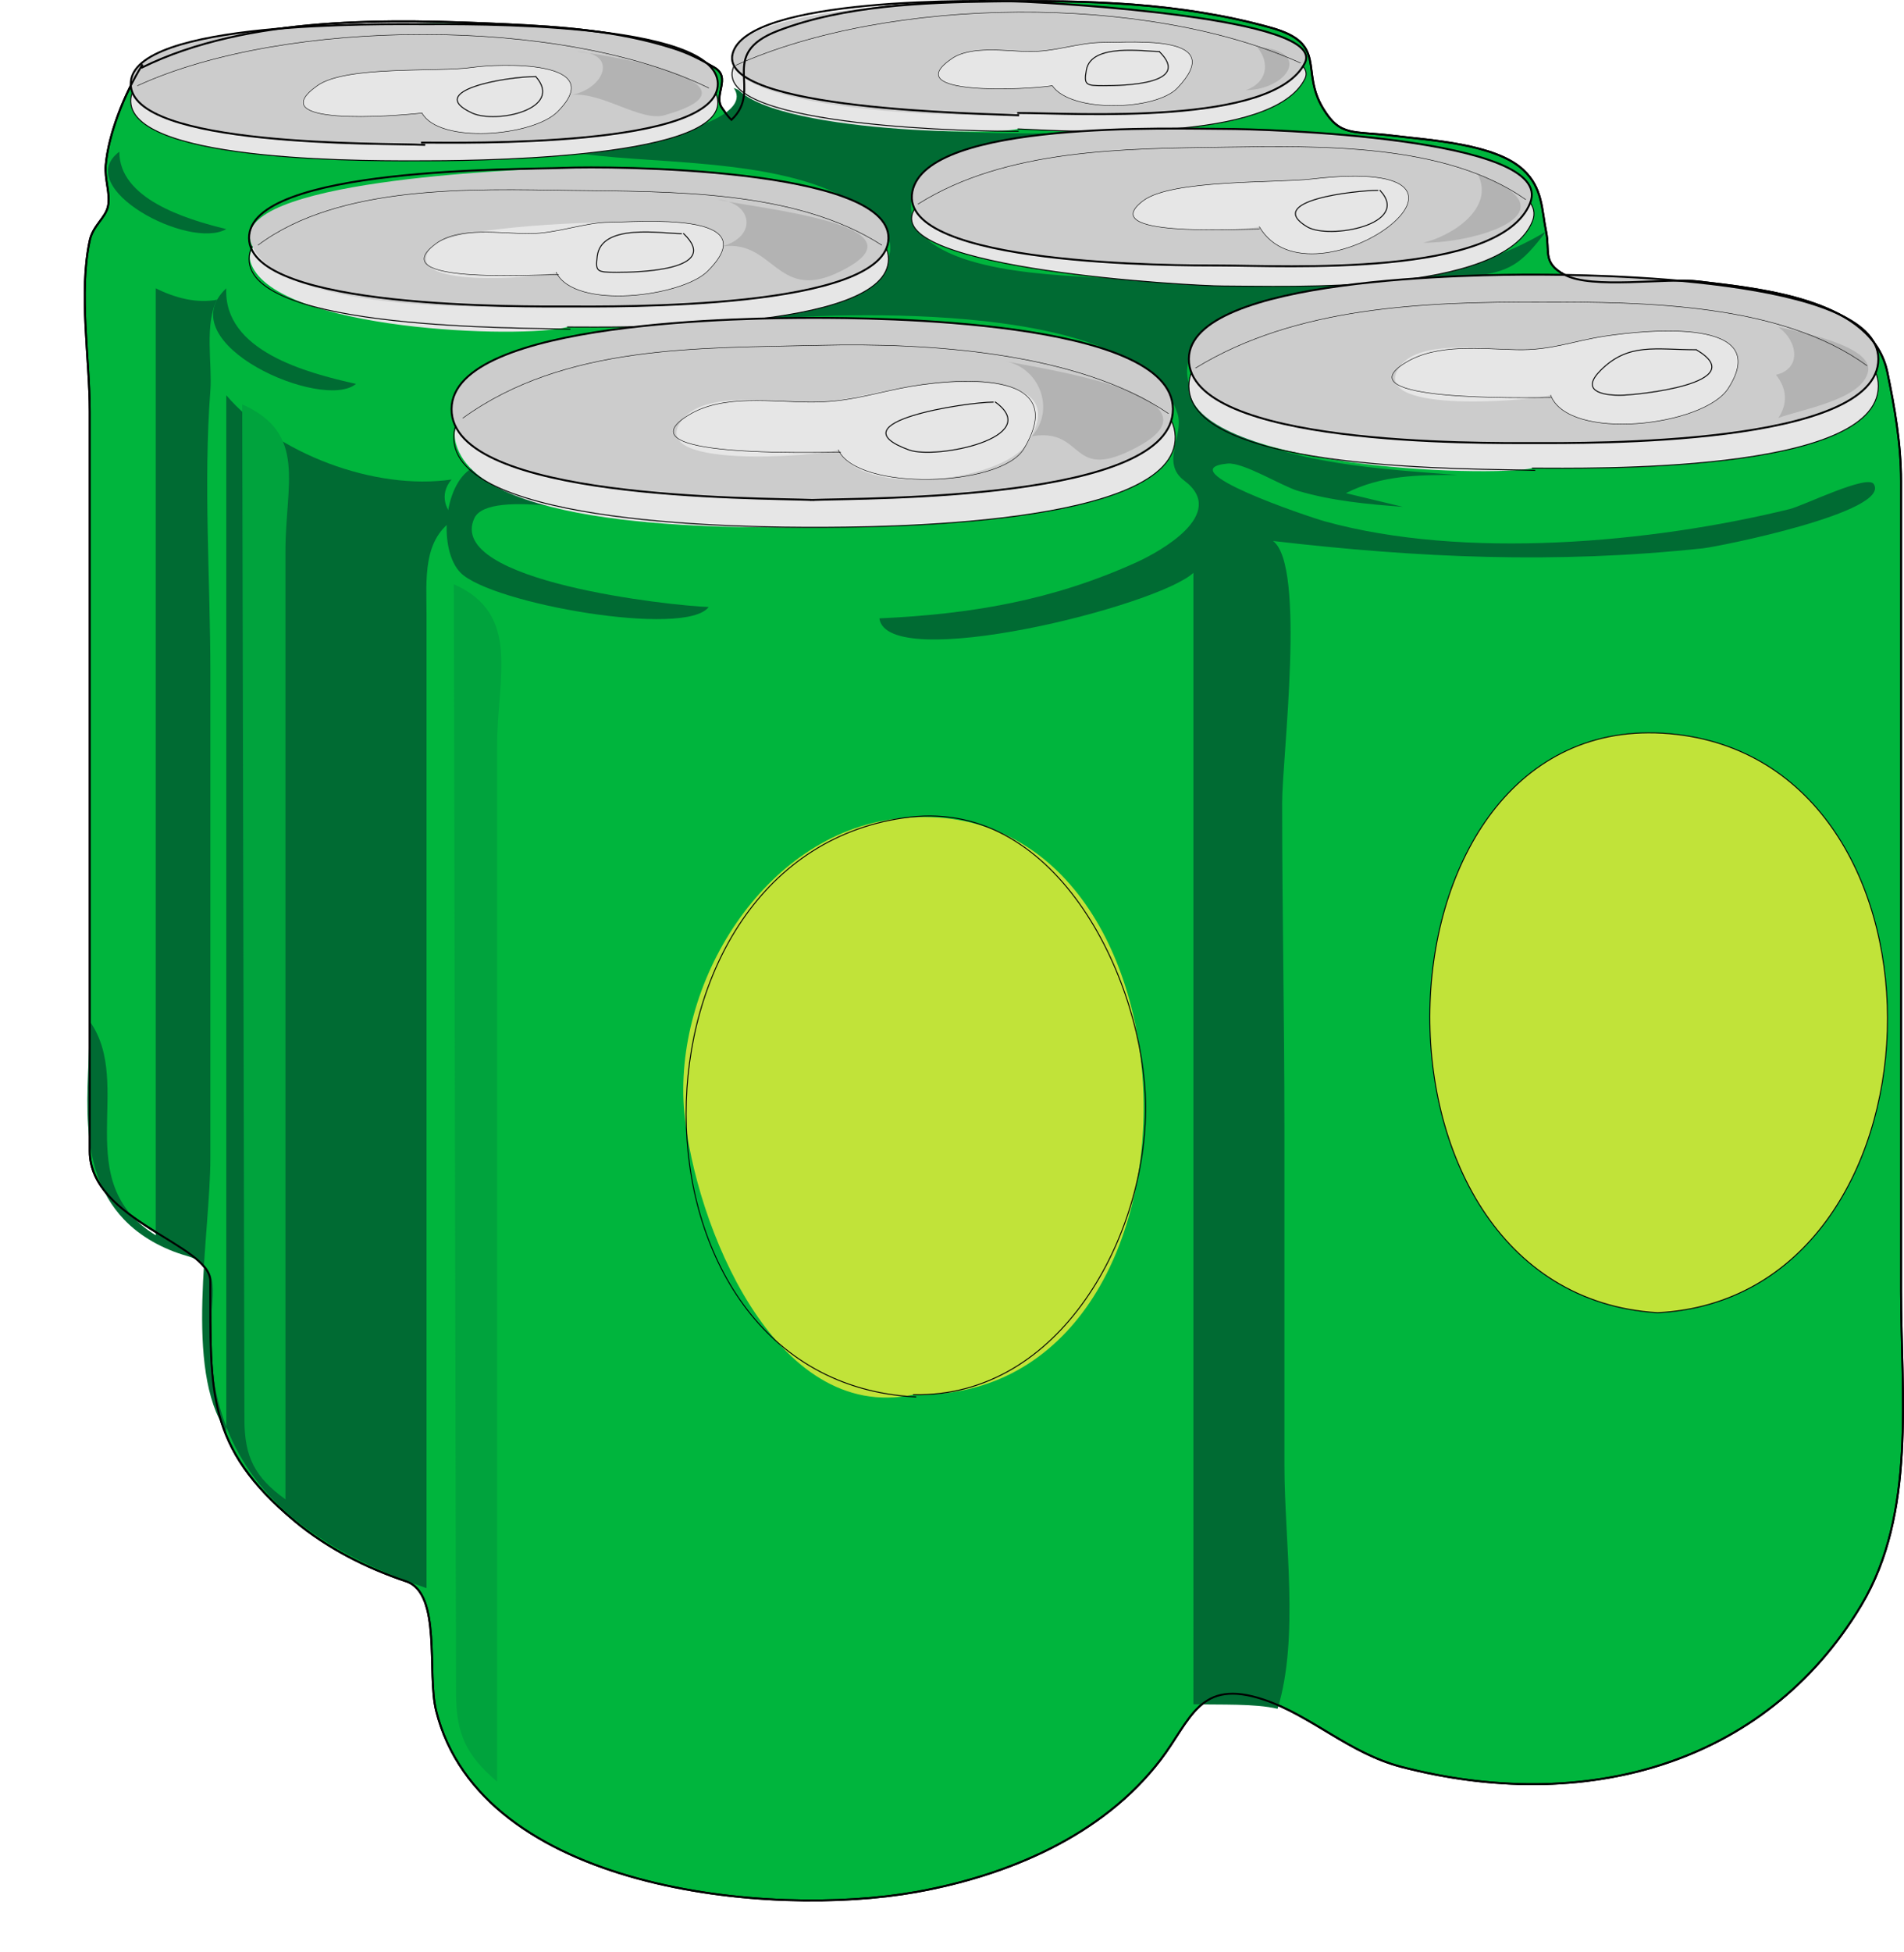 <?xml version="1.0"?><svg width="398.156" height="407.974" xmlns="http://www.w3.org/2000/svg">

 <g>
  <title>Layer 1</title>
  <path fill="#00B53D" id="path7" d="m29.713,13.627c-3.743,6.067 -7.033,14.396 -7.614,20.94c-0.253,2.855 1.031,6.031 0.477,8.564c-0.542,2.472 -3.128,3.997 -3.809,7.138c-2.365,10.895 0,24.776 0,35.738c0,31.181 0,62.365 0,93.546c0,20.363 0,40.722 0,61.085c0,14.573 25.222,19.429 25.222,27.203c0,23.193 -0.853,34.713 17.658,50.137c6.715,5.6 14.966,9.801 23.264,12.565c7.539,2.519 4.319,19.183 6.293,27.073c9.382,37.506 69.638,43.357 100.298,37.883c19.207,-3.431 39.003,-11.725 51.154,-27.599c6.469,-8.448 8.054,-17.162 21.65,-12.611c9.917,3.317 17.816,11.213 28.788,14.057c37.822,9.804 75.862,-0.005 96.128,-33.803c11.529,-19.234 8.323,-44.133 8.323,-65.625c0,-56.442 0,-112.889 0,-169.336c0,-7.972 -1.381,-15.544 -2.854,-22.715c-3.109,-15.128 -25.591,-17.378 -39.494,-19.034c-6.92,-0.825 -22.293,1.713 -28.078,-1.426c-4.619,-2.507 -2.951,-4.875 -3.806,-9.041c-0.925,-4.505 -0.674,-9.031 -4.758,-12.849c-5.86,-5.474 -19.522,-6.19 -27.125,-7.138c-8.555,-1.067 -11.115,0.272 -14.75,-5.708c-4.875,-8.019 1.115,-13.543 -10.948,-16.895c-18.995,-5.276 -38.432,-5.778 -58.048,-5.472c-14.661,0.23 -31.074,0.825 -44.919,6.099c-12.993,4.949 -2.977,12.258 -9.806,18.646c-0.916,-0.834 -1.315,-1.608 -1.902,-2.379c-2.075,-2.732 2.051,-6.441 -1.727,-8.602c-3.03,-1.73 -5.344,-2.95 -8.62,-3.991c-11.529,-3.667 -23.681,-4.685 -35.757,-5.04c-25.503,-0.75 -51.991,0.715 -75.24,8.59"/>
  <path fill="none" stroke="#000000" stroke-width="0.4" stroke-linecap="square" stroke-miterlimit="10" id="path9" d="m29.713,13.627c-3.743,6.067 -7.033,14.396 -7.614,20.94c-0.253,2.855 1.031,6.031 0.477,8.564c-0.542,2.472 -3.128,3.997 -3.809,7.138c-2.365,10.895 0,24.776 0,35.738c0,31.181 0,62.365 0,93.546c0,20.363 0,40.722 0,61.085c0,14.573 25.222,19.429 25.222,27.203c0,23.193 -0.853,34.713 17.658,50.137c6.715,5.6 14.966,9.801 23.264,12.565c7.539,2.519 4.319,19.183 6.293,27.073c9.382,37.506 69.638,43.357 100.298,37.883c19.207,-3.431 39.003,-11.725 51.154,-27.599c6.469,-8.448 8.054,-17.162 21.65,-12.611c9.917,3.317 17.816,11.213 28.788,14.057c37.822,9.804 75.862,-0.005 96.128,-33.803c11.529,-19.234 8.323,-44.133 8.323,-65.625c0,-56.442 0,-112.889 0,-169.336c0,-7.972 -1.381,-15.544 -2.854,-22.715c-3.109,-15.128 -25.591,-17.378 -39.494,-19.034c-6.92,-0.825 -22.293,1.713 -28.078,-1.426c-4.619,-2.507 -2.951,-4.875 -3.806,-9.041c-0.925,-4.505 -0.674,-9.031 -4.758,-12.849c-5.86,-5.474 -19.522,-6.19 -27.125,-7.138c-8.555,-1.067 -11.115,0.272 -14.75,-5.708c-4.875,-8.019 1.115,-13.543 -10.948,-16.895c-18.995,-5.276 -38.432,-5.778 -58.048,-5.472c-14.661,0.23 -31.074,0.825 -44.919,6.099c-12.993,4.949 -2.977,12.258 -9.806,18.646c-0.916,-0.834 -1.315,-1.608 -1.902,-2.379c-2.075,-2.732 2.051,-6.441 -1.727,-8.602c-3.03,-1.73 -5.344,-2.95 -8.62,-3.991c-11.313,-3.6 -23.03,-4.466 -34.859,-5.015c-24.172,-1.12 -53.936,-1.838 -76.137,9.041"/>
  <path fill="#006B33" id="path11" d="m98.712,97.854c11.317,6.013 24.894,7.041 36.64,11.42c-6.571,-1.382 -33.171,-7.428 -36.164,-0.95c-6.12,13.251 41.588,18.337 49.012,18.558c-4.786,6.443 -45.413,-0.684 -51.868,-7.138c-4.639,-4.64 -3.726,-18.34 2.38,-21.89"/>
  <path fill="#006B33" id="path13" d="m249.559,356.241c5.604,0.152 12.872,-0.173 17.607,0.951c4.581,-14.921 1.427,-35.107 1.427,-50.855c0,-23.556 0,-47.111 0,-70.667c0,-22.641 -0.479,-45.276 -0.479,-67.918c0,-9.275 5.027,-49.472 -1.901,-54.669c30.392,3.536 59.185,4.821 89.901,1.533c3.568,-0.383 39.411,-7.642 35.721,-13.429c-1.338,-2.098 -14.656,4.509 -17.603,5.232c-29.038,7.119 -68.078,10.588 -97.146,2.575c-3.49,-0.965 -32.896,-10.886 -20.391,-12.092c3.29,-0.318 11.371,4.721 14.749,5.71c7.189,2.11 14.452,2.779 21.893,3.333c-3.965,-0.953 -7.933,-1.903 -11.896,-2.856c7.523,-3.792 15.094,-3.808 23.313,-3.808c-14.582,-1.157 -36.479,-2.188 -49.012,-10.467c-10.135,-6.694 -10.256,-16.736 1.19,-21.652c15.989,-6.866 33.258,-7.286 50.201,-9.277c8.644,-1.016 10.846,-2.524 16.181,-9.518c-25.739,15.666 -65.463,11.564 -94.273,9.64c-9.392,-0.627 -39.718,-1.257 -38.491,-15.828c0.924,-10.983 29.168,-14.294 38.068,-14.275c-25.145,0 -52.13,0.5 -75.184,-9.517c3.425,4.898 -8.104,8.757 -15.465,10.233c-5.454,1.089 -10.393,3.225 -15.941,3.568c16.438,2.266 44.774,0.778 59.005,11.896c17.487,13.66 -14.536,21.097 -24.269,22.84c19.61,-1.664 81.692,-4.266 89.461,19.51c1.491,4.563 -3.647,10.233 1.426,14.037c9.281,6.961 -5.25,14.912 -9.921,17.036c-17.58,7.993 -34.608,10.878 -53.842,11.754c1.568,11.571 58.066,-2.465 65.669,-9.518c0.002,78.495 0.002,159.604 0.002,236.498"/>
  <path fill="#E6E6E6" id="path15" d="m212.917,26.952c12.189,0.581 53.24,2.949 59.955,-10.467c4.597,-9.18 -52.683,-12.375 -58.395,-12.375c-8.243,0 -61.14,-0.757 -61.519,11.422c-0.362,11.678 53.067,13.005 59.959,11.42"/>
  <path fill="none" stroke="#000000" stroke-width="0.2" stroke-linecap="square" stroke-miterlimit="10" id="path17" d="m212.917,26.952c12.189,0.581 53.24,2.949 59.955,-10.467c4.597,-9.18 -52.683,-12.375 -58.395,-12.375c-9.372,0 -58.261,-1.607 -61.279,10.47c-3.03,12.12 52.435,12.942 59.719,12.849"/>
  <path fill="#E6E6E6" id="path19" d="m88.243,33.614c7.519,0 62.537,0.012 61.861,-12.373c-0.734,-13.432 -52.31,-12.846 -61.385,-12.846c-8.545,0 -61.833,-0.118 -61.384,12.847c0.455,13.129 53.839,12.372 60.908,12.372"/>
  <path fill="none" stroke="#000000" stroke-width="0.2" stroke-linecap="square" stroke-miterlimit="10" id="path21" d="m88.243,33.614c7.519,0 62.537,0.012 61.861,-12.373c-0.734,-13.432 -52.31,-12.846 -61.385,-12.846c-8.545,0 -61.833,-0.118 -61.384,12.847c0.452,13.058 52.626,12.372 61.384,12.372"/>
  <path fill="#E6E6E6" id="path23" d="m118.696,68.351c9.453,0 67.256,1.138 67.096,-14.276c-0.163,-15.662 -60.889,-14.275 -70.472,-14.275c-6.675,0 -67.89,2.667 -62.767,15.465c5.529,13.805 56.452,15.669 66.143,13.086"/>
  <path fill="none" stroke="#000000" stroke-width="0.2" stroke-linecap="square" stroke-miterlimit="10" id="path25" d="m118.696,68.351c9.453,0 67.256,1.138 67.096,-14.276c-0.158,-15.19 -58.424,-14.275 -67.758,-14.275c-8.98,0 -65.803,-0.474 -65.957,14.275c-0.158,15.14 58.004,14.357 67.096,14.752"/>
  <path fill="#E6E6E6" id="path27" d="m255.743,59.786c13.305,0 58.511,1.943 64.714,-13.562c5.247,-13.101 -56.451,-15.466 -63.575,-15.466c-14.262,0 -58.011,-2.344 -65.854,13.326c-6.095,12.173 58.443,15.702 64.715,15.702"/>
  <path fill="none" stroke="#000000" stroke-width="0.2" stroke-linecap="square" stroke-miterlimit="10" id="path29" d="m255.743,59.786c13.305,0 58.511,1.943 64.714,-13.562c5.247,-13.101 -56.451,-15.466 -63.575,-15.466c-14.262,0 -58.011,-2.344 -65.854,13.326c-6.095,12.173 58.443,15.702 64.715,15.702"/>
  <path fill="#E6E6E6" id="path31" d="m170.09,110.227c11.983,0 76.317,0.019 75.663,-19.034c-0.651,-18.909 -63.887,-19.469 -76.474,-18.986c-10.377,0.4 -79.219,2.05 -73.898,20.652c5.36,18.732 61.447,17.368 74.709,17.368"/>
  <path fill="none" stroke="#000000" stroke-width="0.2" stroke-linecap="square" stroke-miterlimit="10" id="path33" d="m170.09,110.227c11.983,0 76.317,0.019 75.663,-19.034c-0.651,-18.909 -63.887,-19.469 -76.474,-18.986c-12.417,0.479 -73.743,-0.088 -74.375,18.986c-0.63,18.961 63.73,19.034 75.662,19.034"/>
  <path fill="#E6E6E6" id="path35" d="m320.457,97.854c11.293,0 72.229,1.269 72.331,-17.131c0.098,-17.798 -60.68,-17.604 -71.853,-17.604c-11.24,0 -72.428,-0.286 -72.33,17.604c0.093,17.01 62.935,19.196 71.852,17.131"/>
  <path fill="none" stroke="#000000" stroke-width="0.2" stroke-linecap="square" stroke-miterlimit="10" id="path37" d="m320.457,97.854c11.293,0 72.229,1.269 72.331,-17.131c0.098,-17.798 -60.68,-17.604 -71.853,-17.604c-11.24,0 -72.428,-0.286 -72.33,17.604c0.103,18.229 60.965,17.153 72.33,17.608"/>
  <path fill="#006B33" id="path39" d="m95.38,108.323c-7.125,4.146 -6.185,12.889 -6.185,20.14c0,21.609 0,43.215 0,64.824c0,46.23 0,92.459 0,138.687c-26.567,-9.154 -45.206,-23.898 -45.206,-53.059c0,-7.845 2.904,-14.155 -4.995,-16.413c-4.831,-1.385 -9.594,-3.937 -13.089,-7.617c-10.423,-10.976 -7.138,-27.589 -7.138,-41.399c9.42,13.29 -4.421,33.481 13.802,44.732c0,-65.985 0,-131.971 0,-197.956c3.968,2.006 8.666,3.232 12.847,2.38c-2.709,4.991 -1.009,13.529 -1.427,19.034c-1.474,19.396 0,39.446 0,58.875c0,33.839 0,67.678 0,101.514c0,16.06 -5.563,44.184 3.329,57.074c0,-72.173 0,-144.343 0,-216.513c10.438,12.199 31.093,19.959 47.112,17.608c-2.786,3.233 -1.032,6.903 0.95,8.089"/>
  <path fill="#00A33D" id="path41" d="m50.651,84.531c0.1,46.362 0.202,92.728 0.302,139.094c0.053,24.363 0.104,48.729 0.158,73.093c0.018,7.834 2.145,12.068 8.581,16.696c0,-40.647 0,-81.295 0,-121.939c0,-25.428 0,-50.859 0,-76.29c-0.001,-14.009 4.6,-24.61 -9.041,-30.654"/>
  <path fill="#006B33" id="path43" d="m47.318,60.262c-12.306,11.54 20.199,25.796 27.125,19.984c-10.23,-2.293 -27.724,-6.84 -27.125,-19.984"/>
  <path fill="#006B33" id="path45" d="m24.955,31.711c-10.017,7.498 14.538,20.637 22.363,16.178c-8.722,-2.117 -22.398,-6.417 -22.363,-16.178"/>
  <path fill="#006B33" id="path47" d="m191.979,50.745c9.796,5.442 18.855,8.506 29.98,9.041c-4.879,7.741 -29.499,-0.128 -29.98,-9.041"/>
  <path fill="#006B33" id="path49" d="m155.338,20.765c8.007,4.276 16.183,5.057 24.269,8.091c-4.185,5.719 -23.1,-0.923 -24.269,-8.091"/>
  <path fill="#00A33D" id="path51" d="m94.904,122.123c0.102,51.042 0.202,102.082 0.304,153.125c0.051,26.218 0.104,52.437 0.155,78.65c0.019,8.732 2.224,13.068 8.583,18.523c0,-44.221 0,-88.442 0,-132.663c0,-27.896 0,-55.796 0,-83.694c0.001,-14.433 5.134,-27.661 -9.042,-33.941"/>
  <path fill="#CCCCCC" id="path53" d="m212.917,23.621c12.082,0 53.324,2.778 59.955,-10.468c4.759,-9.5 -52.753,-12.504 -58.395,-12.774c-8.071,-0.386 -61.519,0.009 -61.519,11.822c-0,11.417 52.944,12.681 59.959,11.42"/>
  <path fill="none" stroke="#000000" stroke-width="0.4" stroke-linecap="square" stroke-miterlimit="10" id="path55" d="m212.917,23.621c12.082,0 53.324,2.778 59.955,-10.468c4.759,-9.5 -52.753,-12.504 -58.395,-12.774c-9.402,-0.449 -58.315,-0.974 -61.279,10.869c-2.942,11.75 52.534,12.488 59.719,12.849"/>
  <path fill="#CCCCCC" id="path57" d="m88.243,29.808c8.162,0 62.158,1.176 61.861,-12.373c-0.289,-13.074 -53.051,-12.372 -61.385,-12.372c-8.665,0 -61.143,-0.811 -61.384,12.373c-0.233,12.63 54.695,13.891 60.908,12.372"/>
  <path fill="none" stroke="#000000" stroke-width="0.4" stroke-linecap="square" stroke-miterlimit="10" id="path59" d="m88.243,29.808c8.162,0 62.158,1.176 61.861,-12.373c-0.289,-13.074 -53.051,-12.372 -61.385,-12.372c-8.665,0 -61.143,-0.811 -61.384,12.373c-0.247,13.402 52.813,12.439 61.384,12.846"/>
  <path fill="#CCCCCC" id="path61" d="m118.696,64.067c9.468,0 66.94,0.802 67.096,-14.275c0.158,-15.37 -60.982,-14.998 -70.472,-14.584c-6.712,0.292 -68.078,2.509 -62.767,15.774c6.13,15.308 55.051,13.085 66.143,13.085"/>
  <path fill="none" stroke="#000000" stroke-width="0.4" stroke-linecap="square" stroke-miterlimit="10" id="path63" d="m118.696,64.067c9.468,0 66.94,0.802 67.096,-14.275c0.154,-14.801 -58.51,-15.105 -67.758,-14.704c-9,0.394 -66.11,-0.28 -65.957,14.704c0.154,14.961 58.02,14.275 67.096,14.275"/>
  <path fill="#CCCCCC" id="path65" d="m255.27,55.503c13.332,0 58.468,2.586 64.714,-13.086c5.483,-13.758 -56.271,-15.465 -63.575,-15.465c-10.847,0 -62.616,-1.917 -65.62,13.086c-3.119,15.577 55.576,15.465 64.481,15.465"/>
  <path fill="none" stroke="#000000" stroke-width="0.4" stroke-linecap="square" stroke-miterlimit="10" id="path67" d="m255.27,55.503c13.332,0 58.468,2.586 64.714,-13.086c5.483,-13.758 -56.271,-15.465 -63.575,-15.465c-10.847,0 -62.616,-1.917 -65.62,13.086c-3.119,15.577 55.576,15.465 64.481,15.465"/>
  <path fill="#CCCCCC" id="path69" d="m169.613,104.515c12.343,-0.458 75.813,0.195 75.661,-19.034c-0.154,-18.765 -62.844,-19.034 -75.185,-19.034c-12.298,0 -75.507,0.39 -75.66,19.034c-0.158,19.144 64.58,18.528 75.184,19.034"/>
  <path fill="none" stroke="#000000" stroke-width="0.4" stroke-linecap="square" stroke-miterlimit="10" id="path71" d="m169.613,104.515c12.343,-0.458 75.813,0.195 75.661,-19.034c-0.154,-18.765 -62.844,-19.034 -75.185,-19.034c-12.298,0 -75.507,0.39 -75.66,19.034c-0.159,19.018 63.366,18.56 75.66,19.034"/>
  <path fill="#CCCCCC" id="path73" d="m320.457,92.619c11.27,0 72.429,0.667 72.331,-17.605c-0.093,-17.168 -60.741,-17.591 -71.853,-17.607c-11.181,-0.017 -72.237,0.372 -72.33,17.607c-0.102,18.365 62.238,17.605 71.852,17.605"/>
  <path fill="none" stroke="#000000" stroke-width="0.4" stroke-linecap="square" stroke-miterlimit="10" id="path75" d="m320.457,92.619c11.27,0 72.429,0.667 72.331,-17.605c-0.093,-17.168 -60.741,-17.591 -71.853,-17.607c-11.181,-0.017 -72.237,0.372 -72.33,17.607c-0.098,18.266 61.006,17.605 72.33,17.605"/>
  <path fill="#B3B3B3" id="path77" d="m120.602,10.774c8.163,0.869 40.903,6.873 18.381,13.307c-4.991,1.424 -12.897,-4.815 -19.334,-4.266c6.836,-1.364 9.738,-8.825 0.953,-9.041"/>
  <path fill="#B3B3B3" id="path79" d="m150.104,41.704c7.76,1.885 45.896,5.319 25.221,15.226c-13.257,6.353 -13.583,-7.707 -25.221,-5.235c8.408,-1.685 7.615,-9.299 0,-9.991"/>
  <path fill="#B3B3B3" id="path81" d="m210.063,75.488c7.166,1.436 47.283,7.295 28.003,17.819c-14.647,7.993 -10.921,-4.029 -22.297,-2.114c5.02,-5.556 1.6,-14.471 -5.706,-15.705"/>
  <path fill="#E6E6E6" id="path83" d="m175.325,94.048c4.52,10.015 34.055,6.876 39.498,-1.429c10.409,-15.883 -18.063,-12.947 -27.127,-11.42c-7.31,1.232 -11.785,3.021 -19.508,2.856c-6.464,-0.137 -20.426,-2.228 -25.222,3.329c-9.364,10.856 27.573,8.037 32.359,6.664"/>
  <path fill="none" stroke="#000000" stroke-width="0.1" stroke-linecap="square" stroke-miterlimit="10" id="path85" d="m175.325,94.048c3.915,8.678 33.916,7.844 38.782,-0.239c10.153,-16.88 -14.518,-14.924 -25.935,-12.61c-7.036,1.427 -11.266,2.856 -18.558,2.856c-8.053,0 -18.271,-1.694 -25.458,2.616c-15.154,9.087 25.814,7.852 31.644,7.852"/>
  <path fill="none" stroke="#000000" stroke-width="0.2" stroke-linecap="square" stroke-miterlimit="10" id="path87" d="m207.684,84.055c-5.497,0 -33.462,4.2 -17.609,9.993c5.625,2.056 28.312,-2.551 18.083,-9.993"/>
  <path fill="#E6E6E6" id="path89" d="m324.269,82.625c3.773,9.743 32.004,6.506 37.115,-1.427c9.596,-14.898 -16.841,-12.271 -25.698,-10.943c-6.854,1.027 -11.218,3.018 -18.556,2.854c-5.952,-0.135 -20.093,-2.191 -24.271,3.332c-7.57,10.007 25.4,7.554 31.41,6.184"/>
  <path fill="none" stroke="#000000" stroke-width="0.1" stroke-linecap="square" stroke-miterlimit="10" id="path91" d="m324.269,82.625c3.773,9.743 32.004,6.506 37.115,-1.427c9.596,-14.898 -16.841,-12.271 -25.698,-10.943c-6.854,1.027 -11.218,3.018 -18.556,2.854c-7.397,-0.167 -16.496,-1.33 -23.081,2.618c-13.778,8.263 24.838,7.375 30.22,7.375"/>
  <path fill="none" stroke="#000000" stroke-width="0.2" stroke-linecap="square" stroke-miterlimit="10" id="path93" d="m354.721,73.109c-8.506,0 -14.151,-1.534 -19.988,4.284c-4.219,4.208 0.01,5.232 4.044,5.232c3.386,0 27.886,-2.485 15.944,-9.516"/>
  <path fill="#E6E6E6" id="path95" d="m263.355,47.413c11.05,18.672 57.349,-15.42 10.948,-9.993c-7.342,0.86 -29.239,0.047 -35.215,4.521c-10.162,7.61 19.807,6.387 24.267,5.472"/>
  <path fill="none" stroke="#000000" stroke-width="0.1" stroke-linecap="square" stroke-miterlimit="10" id="path97" d="m263.355,47.413c11.05,18.672 57.349,-15.42 10.948,-9.993c-7.342,0.86 -29.239,0.047 -35.215,4.521c-10.19,7.63 19.063,5.948 24.267,5.948"/>
  <path fill="none" stroke="#000000" stroke-width="0.2" stroke-linecap="square" stroke-miterlimit="10" id="path99" d="m288.101,39.799c-4.703,0 -23.937,2.137 -14.749,7.613c4.576,2.731 21.892,-0.48 15.228,-7.613"/>
  <path fill="#E6E6E6" id="path101" d="m116.317,56.93c3.85,7.933 26.291,5.109 31.644,-0.237c12.728,-12.708 -14.954,-10.231 -20.46,-10.231c-5.439,0 -34.048,1.03 -37.354,5.233c-6.886,8.751 22.195,6.446 26.17,5.235"/>
  <path fill="none" stroke="#000000" stroke-width="0.1" stroke-linecap="square" stroke-miterlimit="10" id="path103" d="m116.317,56.93c3.85,7.933 26.291,5.109 31.644,-0.237c12.728,-12.708 -14.954,-10.231 -20.46,-10.231c-5.195,0 -11.037,2.379 -16.892,2.379c-5.815,0 -14.613,-1.526 -19.511,2.14c-11.204,8.39 20.087,6.425 25.696,6.425"/>
  <path fill="none" stroke="#000000" stroke-width="0.2" stroke-linecap="square" stroke-miterlimit="10" id="path105" d="m142.489,48.842c-4.068,0 -16.797,-2.275 -17.605,4.759c-0.355,3.102 -0.22,3.33 4.043,3.33c4.379,0 22.08,-0.364 14.038,-8.088"/>
  <path fill="#E6E6E6" id="path107" d="m88.243,23.621c3.646,6.566 23.205,4.872 28.314,-0.237c10.983,-10.983 -12.303,-10.092 -17.844,-9.281c-7.131,1.042 -26.344,-0.478 -32.359,3.809c-11.84,8.439 15.694,6.433 21.889,5.709"/>
  <path fill="none" stroke="#000000" stroke-width="0.1" stroke-linecap="square" stroke-miterlimit="10" id="path109" d="m88.243,23.621c3.646,6.566 23.205,4.872 28.314,-0.237c10.983,-10.983 -12.303,-10.092 -17.844,-9.281c-7.131,1.042 -26.344,-0.478 -32.359,3.809c-11.84,8.439 15.694,6.433 21.889,5.709"/>
  <path fill="none" stroke="#000000" stroke-width="0.2" stroke-linecap="square" stroke-miterlimit="10" id="path111" d="m112.035,16.006c-6.197,0 -23.381,2.962 -13.323,7.614c5.038,2.331 19.339,-0.802 13.323,-7.614"/>
  <path fill="#E6E6E6" id="path113" d="m220.055,17.912c3.876,5.744 21.669,5.232 26.172,0.474c10.581,-11.185 -8.922,-9.518 -15.466,-9.518c-5.297,0 -10.2,2.05 -15.938,1.906c-4.559,-0.114 -11.777,-1.22 -15.705,1.427c-11.706,7.89 15.699,6.577 20.937,5.711"/>
  <path fill="none" stroke="#000000" stroke-width="0.1" stroke-linecap="square" stroke-miterlimit="10" id="path115" d="m220.055,17.912c3.876,5.744 21.669,5.232 26.172,0.474c10.581,-11.185 -8.922,-9.518 -15.466,-9.518c-5.297,0 -10.2,2.05 -15.938,1.906c-4.559,-0.114 -11.777,-1.22 -15.705,1.427c-11.706,7.89 15.699,6.577 20.937,5.711"/>
  <path fill="none" stroke="#000000" stroke-width="0.2" stroke-linecap="square" stroke-miterlimit="10" id="path117" d="m242.42,10.774c-3.136,0 -14.187,-1.787 -15.228,3.806c-0.6,3.218 -0.093,3.333 3.568,3.333c4.304,-0.001 18.631,-0.28 11.66,-7.139"/>
  <path fill="#B3B3B3" id="path119" d="m371.854,68.351c4.15,2.953 4.935,8.756 -0.479,9.993c2.301,2.846 2.52,6.071 0.479,9.04c4.745,-1.835 17.599,-3.796 18.792,-9.753c1.092,-5.412 -15.173,-8.464 -18.792,-9.28"/>
  <path fill="#B3B3B3" id="path121" d="m309.04,36.469c3.602,7.043 -5.372,12.844 -11.423,14.276c11.777,0.033 32.241,-6.62 11.423,-14.276"/>
  <path fill="#B3B3B3" id="path123" d="m262.882,9.821c2.857,3.513 1.97,7.495 -2.38,9.04c8.792,-0.141 14.08,-8.312 2.38,-9.04"/>
  <path fill="none" stroke="#000000" stroke-width="0.1" stroke-linecap="square" stroke-miterlimit="10" id="path125" d="m390.408,76.44c-17.923,-13.093 -46.775,-13.322 -68.046,-13.322c-24.336,0 -51.126,0.838 -72.33,13.799"/>
  <path fill="none" stroke="#000000" stroke-width="0.1" stroke-linecap="square" stroke-miterlimit="10" id="path127" d="m244.321,86.434c-18.857,-12.86 -50.401,-14.798 -72.69,-14.255c-25.424,0.621 -53.462,-0.22 -74.822,15.205"/>
  <path fill="none" stroke="#000000" stroke-width="0.1" stroke-linecap="square" stroke-miterlimit="10" id="path129" d="m184.366,51.222c-18.124,-11.648 -44.425,-11.123 -65.193,-11.422c-20.173,-0.292 -48.166,-1.307 -65.191,11.422"/>
  <path fill="none" stroke="#000000" stroke-width="0.1" stroke-linecap="square" stroke-miterlimit="10" id="path131" d="m319.031,41.704c-16.739,-11.822 -43.255,-11.222 -62.813,-10.946c-21.047,0.298 -45.861,0.324 -64.238,11.896"/>
  <path fill="none" stroke="#000000" stroke-width="0.1" stroke-linecap="square" stroke-miterlimit="10" id="path133" d="m271.925,13.153c-32.287,-14.51 -85.807,-13.964 -118.013,0.474"/>
  <path fill="none" stroke="#000000" stroke-width="0.1" stroke-linecap="square" stroke-miterlimit="10" id="path135" d="m148.2,18.386c-30.633,-14.994 -88.586,-14.645 -119.439,-0.474"/>
  <path fill="none" stroke="#000000" stroke-width="0.4" stroke-linecap="square" stroke-miterlimit="10" id="path137" d="m29.713,13.627c-3.743,6.067 -7.033,14.396 -7.614,20.94c-0.253,2.855 1.031,6.031 0.477,8.564c-0.542,2.472 -3.128,3.997 -3.809,7.138c-2.365,10.895 0,24.776 0,35.738c0,31.181 0,62.365 0,93.546c0,20.363 0,40.722 0,61.085c0,14.573 25.222,19.429 25.222,27.203c0,23.193 -0.853,34.713 17.658,50.137c6.715,5.6 14.966,9.801 23.264,12.565c7.539,2.519 4.319,19.183 6.293,27.073c9.382,37.506 69.638,43.357 100.298,37.883c19.207,-3.431 39.003,-11.725 51.154,-27.599c6.469,-8.448 8.054,-17.162 21.65,-12.611c9.917,3.317 17.816,11.213 28.788,14.057c37.822,9.804 75.862,-0.005 96.128,-33.803c11.529,-19.234 8.323,-44.133 8.323,-65.625c0,-56.442 0,-112.889 0,-169.336c0,-7.972 -1.381,-15.544 -2.854,-22.715c-3.109,-15.128 -25.591,-17.378 -39.494,-19.034c-6.92,-0.825 -22.293,1.713 -28.078,-1.426c-4.619,-2.507 -2.951,-4.875 -3.806,-9.041c-0.925,-4.505 -0.674,-9.031 -4.758,-12.849c-5.86,-5.474 -19.522,-6.19 -27.125,-7.138c-8.555,-1.067 -11.115,0.272 -14.75,-5.708c-4.875,-8.019 1.115,-13.543 -10.948,-16.895c-18.995,-5.276 -38.432,-5.778 -58.048,-5.472c-14.661,0.23 -31.074,0.825 -44.919,6.099c-12.993,4.949 -2.977,12.258 -9.806,18.646c-0.916,-0.834 -1.315,-1.608 -1.902,-2.379c-2.075,-2.732 2.051,-6.441 -1.727,-8.602c-3.03,-1.73 -5.344,-2.95 -8.62,-3.991c-11.313,-3.6 -23.03,-4.466 -34.859,-5.015c-24.172,-1.12 -53.936,-1.838 -76.137,9.041"/>
  <path fill="#C1E339" id="path139" d="m191.027,291.527c66.552,1.486 62.862,-128.216 -3.569,-120.393c-27.771,3.27 -46.905,34.674 -44.344,61.519c2.177,22.841 18.712,65.068 47.913,58.874"/>
  <path fill="none" stroke="#000000" stroke-width="0.2" stroke-linecap="square" stroke-miterlimit="10" id="path141" d="m191.027,291.527c30.803,0.687 48.777,-33.398 48.535,-60.435c-0.228,-25.387 -18.072,-63.966 -49.323,-60.286c-62.14,7.316 -62.979,117.955 1.263,121.194"/>
  <path fill="#C1E339" id="path143" d="m346.629,274.394c61.792,-3.071 64.966,-113.709 4.044,-120.864c-65.76,-7.726 -70.537,116.871 -4.044,120.864"/>
  <path fill="none" stroke="#000000" stroke-width="0.2" stroke-linecap="square" stroke-miterlimit="10" id="path145" d="m346.629,274.394c61.792,-3.071 64.966,-113.709 4.044,-120.864c-65.76,-7.726 -70.537,116.871 -4.044,120.864"/>
 </g>
</svg>